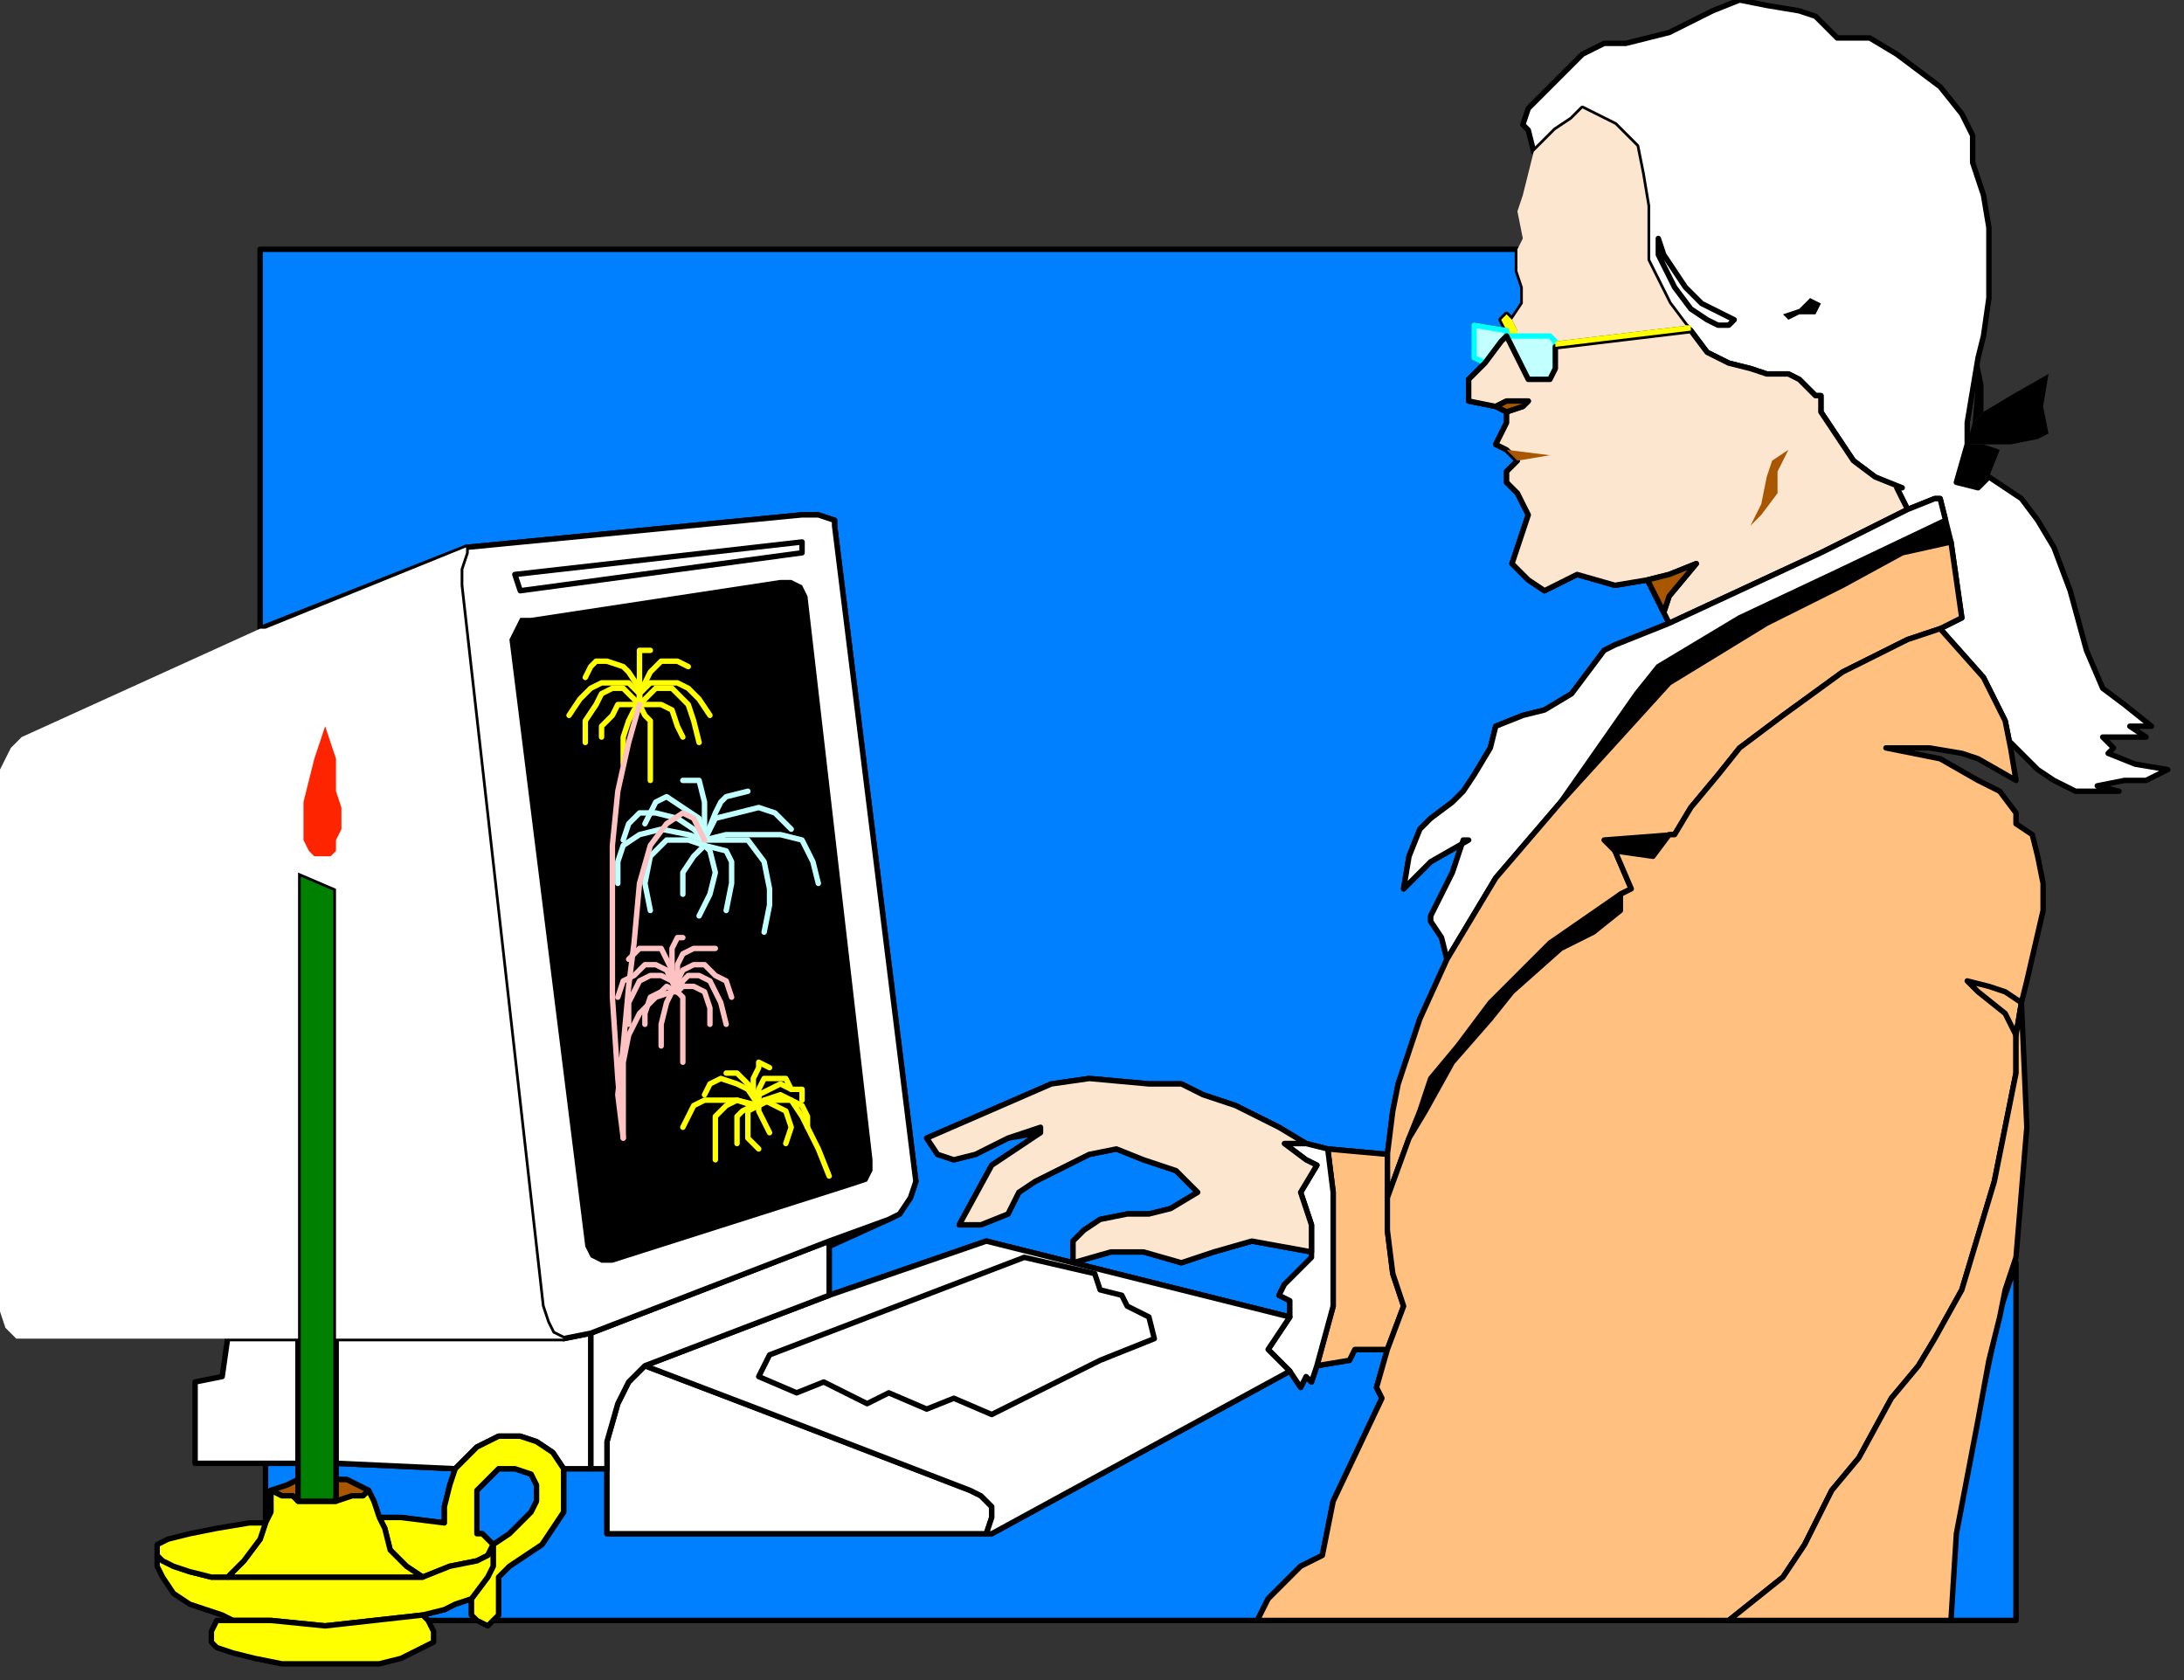 <?xml version="1.0" encoding="UTF-8" standalone="no"?>
<svg
   xmlns:dc="http://purl.org/dc/elements/1.1/"
   xmlns:cc="http://creativecommons.org/ns#"
   xmlns:rdf="http://www.w3.org/1999/02/22-rdf-syntax-ns#"
   xmlns:svg="http://www.w3.org/2000/svg"
   xmlns="http://www.w3.org/2000/svg"
   xmlns:sodipodi="http://sodipodi.sourceforge.net/DTD/sodipodi-0.dtd"
   xmlns:inkscape="http://www.inkscape.org/namespaces/inkscape"
   version="1.0"
   width="106.627mm"
   height="82.021mm"
   id="svg285"
   sodipodi:docname="JULY4034.WMF">
  <rect width="100%" height="100%" fill="#333333" stroke="none"/>
  <sodipodi:namedview
     pagecolor="#ffffff"
     bordercolor="#666666"
     borderopacity="1"
     objecttolerance="10"
     gridtolerance="10"
     guidetolerance="10"
     inkscape:pageopacity="0"
     inkscape:pageshadow="2"
     inkscape:window-width="640"
     inkscape:window-height="480"
     id="namedview287" />
  <defs
     id="defs3">
    <pattern
       id="WMFhbasepattern"
       patternUnits="userSpaceOnUse"
       width="6"
       height="6"
       x="0"
       y="0" />
  </defs>
  <path
     style="fill:#0080ff;fill-rule:evenodd;fill-opacity:1;stroke:#000000;stroke-width:1px;stroke-linecap:round;stroke-linejoin:round;stroke-miterlimit:4;stroke-dasharray:none;stroke-opacity:1;"
     d="  M 55,270   L 55,273   L 53,274   L 50,275   L 50,279   L 49,281   L 49,270   L 55,270  z "
     id="path5" />
  <path
     style="fill:#0080ff;fill-rule:evenodd;fill-opacity:1;stroke:#000000;stroke-width:1px;stroke-linecap:round;stroke-linejoin:round;stroke-miterlimit:4;stroke-dasharray:none;stroke-opacity:1;"
     d="  M 62,270   L 84,271   L 83,274   L 82,278   L 82,281   L 74,280   L 70,280   L 69,277   L 68,275   L 66,274   L 64,273   L 62,273   L 62,270  z "
     id="path7" />
  <path
     style="fill:#0080ff;fill-rule:evenodd;fill-opacity:1;stroke:#000000;stroke-width:1px;stroke-linecap:round;stroke-linejoin:round;stroke-miterlimit:4;stroke-dasharray:none;stroke-opacity:1;"
     d="  M 87,295   L 87,296   L 87,298   L 88,299   L 88,299   L 79,299   L 78,298   L 82,297   L 84,296   L 87,295  z "
     id="path9" />
  <path
     style="fill:#0080ff;fill-rule:evenodd;fill-opacity:1;stroke:#000000;stroke-width:1px;stroke-linecap:round;stroke-linejoin:round;stroke-miterlimit:4;stroke-dasharray:none;stroke-opacity:1;"
     d="  M 243,252   L 242,255   L 241,254   L 240,256   L 238,253   L 183,283   L 182,283   L 112,283   L 112,276   L 112,271   L 109,271   L 104,271   L 104,275   L 104,279   L 102,282   L 100,285   L 97,287   L 94,289   L 92,291   L 92,293   L 92,295   L 92,297   L 92,298   L 91,299   L 232,299   L 234,295   L 236,293   L 240,289   L 244,287   L 246,277   L 255,258   L 254,256   L 256,249   L 250,249   L 249,251   L 243,252  z "
     id="path11" />
  <path
     style="fill:#0080ff;fill-rule:evenodd;fill-opacity:1;stroke:#000000;stroke-width:1px;stroke-linecap:round;stroke-linejoin:round;stroke-miterlimit:4;stroke-dasharray:none;stroke-opacity:1;"
     d="  M 91,285   L 90,284   L 89,283   L 88,283   L 88,279   L 88,275   L 90,273   L 92,271   L 95,271   L 98,272   L 99,274   L 99,277   L 98,279   L 94,283   L 91,285  z "
     id="path13" />
  <path
     style="fill:#0080ff;fill-rule:evenodd;fill-opacity:1;stroke:#000000;stroke-width:1px;stroke-linecap:round;stroke-linejoin:round;stroke-miterlimit:4;stroke-dasharray:none;stroke-opacity:1;"
     d="  M 192,209   L 183,215   L 177,226   L 181,226   L 186,224   L 188,220   L 191,218   L 195,216   L 201,213   L 206,212   L 211,214   L 217,216   L 221,220   L 216,223   L 212,224   L 208,224   L 203,225   L 200,227   L 198,229   L 198,233   L 182,229   L 153,239   L 153,230   L 164,225   L 166,224   L 168,221   L 169,218   L 154,97   L 154,96   L 151,95   L 148,95   L 86,101   L 48,116   L 48,46   L 280,46   L 280,49   L 280,50   L 281,53   L 281,56   L 279,59   L 278,58   L 277,59   L 278,61   L 272,60   L 272,64   L 272,66   L 274,67   L 271,70   L 271,74   L 276,75   L 278,76   L 278,78   L 276,82   L 278,83   L 280,85   L 278,87   L 278,89   L 280,91   L 282,95   L 279,104   L 282,107   L 285,109   L 291,106   L 298,108   L 304,107   L 307,113   L 308,115   L 298,119   L 296,120   L 290,128   L 285,131   L 281,132   L 276,134   L 275,138   L 272,143   L 270,146   L 268,148   L 264,151   L 262,153   L 260,158   L 259,164   L 264,159   L 271,155   L 270,155   L 268,161   L 264,169   L 264,170   L 266,173   L 267,177   L 262,188   L 258,200   L 257,205   L 256,213   L 245,212   L 241,211   L 236,208   L 228,204   L 222,202   L 218,200   L 212,200   L 201,199   L 194,200   L 171,210   L 173,213   L 176,214   L 180,213   L 186,210   L 192,209  z "
     id="path15" />
  <path
     style="fill:#0080ff;fill-rule:evenodd;fill-opacity:1;stroke:#000000;stroke-width:1px;stroke-linecap:round;stroke-linejoin:round;stroke-miterlimit:4;stroke-dasharray:none;stroke-opacity:1;"
     d="  M 238,243   L 238,240   L 236,239   L 237,237   L 242,233   L 242,231   L 231,229   L 224,231   L 218,233   L 211,231   L 205,231   L 198,233   L 238,243  z "
     id="path17" />
  <path
     style="fill:#0080ff;fill-rule:evenodd;fill-opacity:1;stroke:#000000;stroke-width:1px;stroke-linecap:round;stroke-linejoin:round;stroke-miterlimit:4;stroke-dasharray:none;stroke-opacity:1;"
     d="  M 372,299   L 372,233   L 369,242   L 365,261   L 360,284   L 360,299   L 372,299  z "
     id="path19" />
  <path
     style="fill:#ffffff;fill-rule:evenodd;fill-opacity:1;stroke:#000000;stroke-width:1px;stroke-linecap:round;stroke-linejoin:round;stroke-miterlimit:4;stroke-dasharray:none;stroke-opacity:1;"
     d="  M 371,137   L 376,142   L 379,144   L 383,146   L 388,146   L 391,146   L 387,145   L 392,144   L 396,144   L 400,142   L 394,141   L 389,139   L 390,138   L 388,136   L 392,136   L 396,136   L 396,136   L 393,134   L 397,134   L 392,130   L 388,127   L 385,120   L 382,109   L 379,101   L 376,96   L 373,92   L 370,90   L 367,88   L 365,90   L 361,89   L 363,82   L 363,78   L 365,66   L 366,62   L 367,55   L 367,48   L 367,42   L 366,36   L 365,33   L 364,30   L 364,28   L 364,25   L 362,21   L 358,16   L 350,10   L 345,7   L 342,7   L 339,7   L 335,3   L 332,2   L 326,1   L 321,0   L 316,2   L 308,6   L 300,8   L 296,8   L 292,10   L 285,17   L 282,20   L 281,23   L 282,24   L 283,28   L 287,24   L 290,22   L 292,20   L 294,21   L 298,23   L 302,27   L 303,32   L 304,38   L 304,48   L 306,52   L 308,56   L 311,60   L 312,61   L 315,65   L 319,67   L 323,68   L 326,69   L 330,69   L 332,70   L 335,73   L 336,73   L 336,76   L 340,82   L 342,85   L 346,88   L 350,90   L 352,94   L 357,92   L 358,92   L 359,96   L 360,100   L 362,114   L 358,116   L 358,116   L 366,125   L 370,133   L 371,138   L 371,137  z "
     id="path21" />
  <path
     style="fill:none;stroke:#000000;stroke-width:1px;stroke-linecap:round;stroke-linejoin:round;stroke-miterlimit:4;stroke-dasharray:none;stroke-opacity:1;"
     d="  M 306,44   L 306,47   L 309,53   L 312,57   L 315,59   L 317,60   L 319,60   L 320,59   L 318,58   L 314,56   L 311,53   L 307,47   L 306,44  "
     id="path23" />
  <path
     style="fill:#000000;fill-rule:evenodd;fill-opacity:1;stroke:none;"
     d="  M 329,58   L 332,57   L 334,55   L 336,56   L 335,58   L 332,58   L 330,59   L 329,58  z "
     id="path25" />
  <path
     style="fill:#fce6cf;fill-rule:evenodd;fill-opacity:1;stroke:none;"
     d="  M 304,38   L 303,32   L 302,27   L 298,23   L 294,21   L 292,20   L 290,22   L 287,24   L 283,28   L 281,36   L 280,39   L 281,44   L 280,46   L 280,49   L 280,50   L 281,53   L 281,56   L 279,59   L 280,61   L 280,62   L 285,62   L 286,62   L 287,63   L 312,60   L 311,60   L 308,56   L 306,52   L 304,48   L 304,38  z "
     id="path27" />
  <path
     style="fill:#ffff00;fill-rule:evenodd;fill-opacity:1;stroke:none;"
     d="  M 278,62   L 278,61   L 277,59   L 278,58   L 279,59   L 280,61   L 280,62   L 278,62   L 278,62   L 278,62  z "
     id="path29" />
  <path
     style="fill:#c2ffff;fill-rule:evenodd;fill-opacity:1;stroke:#00ffff;stroke-width:1px;stroke-linecap:round;stroke-linejoin:round;stroke-miterlimit:4;stroke-dasharray:none;stroke-opacity:1;"
     d="  M 278,61   L 278,62   L 277,63   L 274,67   L 272,66   L 272,64   L 272,60   L 278,61  z "
     id="path31" />
  <path
     style="fill:#c2ffff;fill-rule:evenodd;fill-opacity:1;stroke:#00ffff;stroke-width:1px;stroke-linecap:round;stroke-linejoin:round;stroke-miterlimit:4;stroke-dasharray:none;stroke-opacity:1;"
     d="  M 280,62   L 285,62   L 286,62   L 287,63   L 287,68   L 286,70   L 284,70   L 282,70   L 278,62   L 280,62  z "
     id="path33" />
  <path
     style="fill:#fce6cf;fill-rule:evenodd;fill-opacity:1;stroke:#000000;stroke-width:1px;stroke-linecap:round;stroke-linejoin:round;stroke-miterlimit:4;stroke-dasharray:none;stroke-opacity:1;"
     d="  M 335,73   L 332,70   L 330,69   L 330,69   L 326,69   L 323,68   L 319,67   L 315,65   L 312,61   L 312,61   L 287,64   L 287,68   L 286,70   L 284,70   L 282,70   L 278,62   L 278,62   L 277,63   L 274,67   L 271,70   L 271,74   L 276,75   L 278,74   L 282,74   L 281,75   L 278,76   L 278,78   L 276,82   L 278,83   L 280,85   L 278,87   L 278,89   L 280,91   L 282,95   L 279,104   L 282,107   L 285,109   L 291,106   L 298,108   L 304,107   L 308,106   L 313,104   L 308,110   L 307,113   L 308,115   L 336,102   L 352,94   L 350,90   L 351,90   L 346,88   L 342,85   L 340,82   L 336,76   L 336,73   L 335,73  z "
     id="path35" />
  <path
     style="fill:#a85700;fill-rule:evenodd;fill-opacity:1;stroke:#000000;stroke-width:1px;stroke-linecap:round;stroke-linejoin:round;stroke-miterlimit:4;stroke-dasharray:none;stroke-opacity:1;"
     d="  M 276,75   L 278,74   L 282,74   L 281,75   L 278,76   L 278,76   L 276,75  z "
     id="path37" />
  <path
     style="fill:#a85700;fill-rule:evenodd;fill-opacity:1;stroke:#000000;stroke-width:1px;stroke-linecap:round;stroke-linejoin:round;stroke-miterlimit:4;stroke-dasharray:none;stroke-opacity:1;"
     d="  M 304,107   L 308,106   L 313,104   L 308,110   L 307,113   L 304,107  z "
     id="path39" />
  <path
     style="fill:#ffffff;fill-rule:evenodd;fill-opacity:1;stroke:#000000;stroke-width:1px;stroke-linecap:round;stroke-linejoin:round;stroke-miterlimit:4;stroke-dasharray:none;stroke-opacity:1;"
     d="  M 266,173   L 264,170   L 264,169   L 268,161   L 270,155   L 271,155   L 264,159   L 259,164   L 260,158   L 262,153   L 264,151   L 268,148   L 270,146   L 272,143   L 275,138   L 276,134   L 281,132   L 285,131   L 290,128   L 296,120   L 298,119   L 308,115   L 336,102   L 352,94   L 357,92   L 358,92   L 359,96   L 338,106   L 321,114   L 306,123   L 302,128   L 288,148   L 276,162   L 267,177   L 266,173  z "
     id="path41" />
  <path
     style="fill:#ffc080;fill-rule:evenodd;fill-opacity:1;stroke:#000000;stroke-width:1px;stroke-linecap:round;stroke-linejoin:round;stroke-miterlimit:4;stroke-dasharray:none;stroke-opacity:1;"
     d="  M 256,221   L 260,210   L 262,205   L 264,199   L 269,193   L 275,185   L 286,174   L 299,165   L 301,164   L 298,157   L 296,155   L 309,154   L 312,149   L 317,143   L 321,138   L 329,132   L 340,124   L 352,118   L 358,116   L 362,114   L 360,100   L 351,102   L 340,108   L 326,115   L 308,126   L 288,148   L 276,162   L 267,177   L 262,188   L 258,200   L 257,205   L 256,213   L 256,221   L 256,221  z "
     id="path43" />
  <path
     style="fill:#ffc080;fill-rule:evenodd;fill-opacity:1;stroke:#000000;stroke-width:1px;stroke-linecap:round;stroke-linejoin:round;stroke-miterlimit:4;stroke-dasharray:none;stroke-opacity:1;"
     d="  M 256,213   L 245,212   L 245,212   L 246,220   L 246,231   L 246,241   L 243,252   L 249,251   L 250,249   L 256,249   L 259,241   L 257,235   L 256,227   L 256,221   L 256,213  z "
     id="path45" />
  <path
     style="fill:#ffffff;fill-rule:evenodd;fill-opacity:1;stroke:#000000;stroke-width:1px;stroke-linecap:round;stroke-linejoin:round;stroke-miterlimit:4;stroke-dasharray:none;stroke-opacity:1;"
     d="  M 245,212   L 241,211   L 237,211   L 241,214   L 243,215   L 240,220   L 241,223   L 242,226   L 242,231   L 242,232   L 240,234   L 240,234   L 239,235   L 238,236   L 237,237   L 236,239   L 238,240   L 238,243   L 236,246   L 234,249   L 237,252   L 238,253   L 240,256   L 241,254   L 242,255   L 243,252   L 246,241   L 246,231   L 246,220   L 245,212   L 245,212  z "
     id="path47" />
  <path
     style="fill:#ffc080;fill-rule:evenodd;fill-opacity:1;stroke:#000000;stroke-width:1px;stroke-linecap:round;stroke-linejoin:round;stroke-miterlimit:4;stroke-dasharray:none;stroke-opacity:1;"
     d="  M 372,198   L 368,218   L 365,228   L 362,238   L 357,247   L 354,252   L 349,258   L 343,269   L 338,275   L 333,285   L 329,291   L 324,295   L 319,299   L 232,299   L 234,295   L 236,293   L 240,289   L 244,287   L 246,277   L 255,258   L 254,256   L 256,249   L 259,241   L 257,235   L 256,227   L 256,221   L 256,221   L 260,210   L 263,205   L 268,196   L 275,188   L 279,183   L 288,175   L 294,172   L 299,168   L 299,165   L 301,164   L 298,157   L 305,158   L 308,154   L 309,154   L 312,149   L 317,143   L 321,138   L 329,132   L 340,124   L 352,118   L 358,116   L 358,116   L 366,125   L 370,133   L 371,138   L 372,144   L 365,140   L 362,139   L 356,138   L 352,138   L 348,138   L 358,140   L 365,144   L 369,146   L 372,150   L 372,152   L 375,154   L 376,158   L 377,163   L 377,168   L 374,181   L 373,185   L 372,191   L 372,198  z "
     id="path49" />
  <path
     style="fill:#ffc080;fill-rule:evenodd;fill-opacity:1;stroke:#000000;stroke-width:1px;stroke-linecap:round;stroke-linejoin:round;stroke-miterlimit:4;stroke-dasharray:none;stroke-opacity:1;"
     d="  M 372,191   L 372,198   L 368,218   L 365,228   L 362,238   L 357,247   L 354,252   L 349,258   L 343,269   L 338,275   L 333,285   L 329,291   L 324,295   L 319,299   L 360,299   L 361,283   L 365,262   L 367,251   L 369,243   L 370,238   L 372,232   L 374,208   L 373,185   L 372,191  z "
     id="path51" />
  <path
     style="fill:#fce6cf;fill-rule:evenodd;fill-opacity:1;stroke:#000000;stroke-width:1px;stroke-linecap:round;stroke-linejoin:round;stroke-miterlimit:4;stroke-dasharray:none;stroke-opacity:1;"
     d="  M 192,208   L 186,210   L 180,213   L 176,214   L 173,213   L 171,210   L 194,200   L 201,199   L 212,200   L 218,200   L 222,202   L 228,204   L 236,208   L 241,211   L 237,211   L 241,214   L 243,215   L 240,220   L 241,223   L 242,226   L 242,231   L 242,231   L 231,229   L 224,231   L 218,233   L 211,231   L 205,231   L 198,233   L 198,229   L 200,227   L 203,225   L 208,224   L 212,224   L 216,223   L 221,220   L 217,216   L 211,214   L 206,212   L 201,213   L 195,216   L 191,218   L 188,220   L 186,224   L 181,226   L 177,226   L 183,215   L 192,209   L 192,208  z "
     id="path53" />
  <path
     style="fill:#ffffff;fill-rule:evenodd;fill-opacity:1;stroke:#000000;stroke-width:1px;stroke-linecap:round;stroke-linejoin:round;stroke-miterlimit:4;stroke-dasharray:none;stroke-opacity:1;"
     d="  M 112,271   L 112,276   L 112,283   L 182,283   L 183,280   L 183,278   L 181,276   L 179,275   L 140,260   L 119,252   L 116,255   L 114,259   L 112,266   L 112,271  z "
     id="path55" />
  <path
     style="fill:#ffffff;fill-rule:evenodd;fill-opacity:1;stroke:#000000;stroke-width:1px;stroke-linecap:round;stroke-linejoin:round;stroke-miterlimit:4;stroke-dasharray:none;stroke-opacity:1;"
     d="  M 183,283   L 238,253   L 237,252   L 234,249   L 236,246   L 238,243   L 182,229   L 153,239   L 119,252   L 140,260   L 179,275   L 181,276   L 183,278   L 183,280   L 182,283   L 183,283  z "
     id="path57" />
  <path
     style="fill:#ffffff;fill-rule:evenodd;fill-opacity:1;stroke:#000000;stroke-width:1px;stroke-linecap:round;stroke-linejoin:round;stroke-miterlimit:4;stroke-dasharray:none;stroke-opacity:1;"
     d="  M 189,232   L 142,250   L 140,254   L 147,257   L 152,255   L 160,259   L 164,257   L 171,260   L 176,258   L 183,261   L 203,251   L 213,247   L 212,243   L 208,241   L 207,239   L 203,238   L 202,235   L 189,232  z "
     id="path59" />
  <path
     style="fill:#ffffff;fill-rule:evenodd;fill-opacity:1;stroke:#000000;stroke-width:1px;stroke-linecap:round;stroke-linejoin:round;stroke-miterlimit:4;stroke-dasharray:none;stroke-opacity:1;"
     d="  M 119,252   L 153,239   L 153,229   L 109,246   L 109,271   L 112,271   L 112,266   L 114,259   L 116,255   L 119,252  z "
     id="path61" />
  <path
     style="fill:#ffffff;fill-rule:evenodd;fill-opacity:1;stroke:#000000;stroke-width:1px;stroke-linecap:round;stroke-linejoin:round;stroke-miterlimit:4;stroke-dasharray:none;stroke-opacity:1;"
     d="  M 109,246   L 109,271   L 104,271   L 102,268   L 99,266   L 96,265   L 92,265   L 88,267   L 84,271   L 62,270   L 62,247   L 63,247   L 104,247   L 109,246  z "
     id="path63" />
  <path
     style="fill:#ffffff;fill-rule:evenodd;fill-opacity:1;stroke:#000000;stroke-width:1px;stroke-linecap:round;stroke-linejoin:round;stroke-miterlimit:4;stroke-dasharray:none;stroke-opacity:1;"
     d="  M 46,270   L 36,270   L 36,255   L 41,254   L 42,247   L 55,247   L 55,270   L 46,270  z "
     id="path65" />
  <path
     style="fill:#a85700;fill-rule:evenodd;fill-opacity:1;stroke:#000000;stroke-width:1px;stroke-linecap:round;stroke-linejoin:round;stroke-miterlimit:4;stroke-dasharray:none;stroke-opacity:1;"
     d="  M 50,275   L 52,276   L 54,276   L 55,277   L 55,277   L 55,273   L 53,274   L 50,275  z "
     id="path67" />
  <path
     style="fill:#a85700;fill-rule:evenodd;fill-opacity:1;stroke:#000000;stroke-width:1px;stroke-linecap:round;stroke-linejoin:round;stroke-miterlimit:4;stroke-dasharray:none;stroke-opacity:1;"
     d="  M 68,275   L 66,274   L 64,273   L 62,273   L 62,277   L 65,276   L 67,276   L 68,275  z "
     id="path69" />
  <path
     style="fill:#ffff00;fill-rule:evenodd;fill-opacity:1;stroke:#000000;stroke-width:1px;stroke-linecap:round;stroke-linejoin:round;stroke-miterlimit:4;stroke-dasharray:none;stroke-opacity:1;"
     d="  M 91,299   L 92,298   L 92,297   L 92,295   L 92,293   L 92,291   L 94,289   L 97,287   L 100,285   L 102,282   L 104,279   L 104,275   L 104,271   L 102,268   L 99,266   L 96,265   L 92,265   L 88,267   L 84,271   L 83,274   L 82,278   L 82,281   L 74,280   L 70,280   L 71,282   L 72,286   L 75,289   L 78,291   L 83,289   L 88,288   L 90,287   L 91,285   L 90,284   L 89,283   L 88,283   L 88,279   L 88,275   L 90,273   L 92,271   L 95,271   L 98,272   L 99,274   L 99,277   L 98,279   L 94,283   L 91,285   L 91,289   L 90,291   L 87,295   L 87,296   L 87,298   L 88,299   L 88,299   L 90,300   L 91,299  z "
     id="path71" />
  <path
     style="fill:#ffff00;fill-rule:evenodd;fill-opacity:1;stroke:#000000;stroke-width:1px;stroke-linecap:round;stroke-linejoin:round;stroke-miterlimit:4;stroke-dasharray:none;stroke-opacity:1;"
     d="  M 91,285   L 90,287   L 88,288   L 83,289   L 78,291   L 65,291   L 44,291   L 42,291   L 39,291   L 35,290   L 32,289   L 30,288   L 29,287   L 29,289   L 30,291   L 32,294   L 35,296   L 38,297   L 41,298   L 43,299   L 50,299   L 60,300   L 69,299   L 78,298   L 82,297   L 84,296   L 87,295   L 90,291   L 91,289   L 91,285  z "
     id="path73" />
  <path
     style="fill:#ffff00;fill-rule:evenodd;fill-opacity:1;stroke:#000000;stroke-width:1px;stroke-linecap:round;stroke-linejoin:round;stroke-miterlimit:4;stroke-dasharray:none;stroke-opacity:1;"
     d="  M 70,307   L 61,307   L 52,307   L 47,306   L 43,305   L 40,304   L 39,303   L 39,301   L 40,299   L 43,299   L 50,299   L 60,300   L 69,299   L 78,298   L 79,299   L 80,301   L 80,303   L 78,304   L 74,306   L 70,307  z "
     id="path75" />
  <path
     style="fill:#ffff00;fill-rule:evenodd;fill-opacity:1;stroke:#000000;stroke-width:1px;stroke-linecap:round;stroke-linejoin:round;stroke-miterlimit:4;stroke-dasharray:none;stroke-opacity:1;"
     d="  M 69,277   L 68,275   L 67,276   L 65,276   L 62,277   L 55,277   L 54,276   L 52,276   L 50,275   L 50,279   L 49,281   L 48,284   L 45,288   L 44,289   L 42,291   L 44,291   L 65,291   L 78,291   L 75,289   L 72,286   L 71,282   L 70,280   L 69,277  z "
     id="path77" />
  <path
     style="fill:#ffff00;fill-rule:evenodd;fill-opacity:1;stroke:#000000;stroke-width:1px;stroke-linecap:round;stroke-linejoin:round;stroke-miterlimit:4;stroke-dasharray:none;stroke-opacity:1;"
     d="  M 32,289   L 35,290   L 39,291   L 42,291   L 44,289   L 45,288   L 48,284   L 49,281   L 46,281   L 40,282   L 35,283   L 31,284   L 29,285   L 29,287   L 30,288   L 32,289  z "
     id="path79" />
  <path
     style="fill:#ffffff;fill-rule:evenodd;fill-opacity:1;stroke:#000000;stroke-width:1px;stroke-linecap:round;stroke-linejoin:round;stroke-miterlimit:4;stroke-dasharray:none;stroke-opacity:1;"
     d="  M 153,229   L 164,225   L 166,224   L 168,221   L 169,218   L 154,97   L 154,96   L 151,95   L 148,95   L 86,101   L 86,101   L 86,102   L 85,105   L 85,108   L 100,241   L 101,244   L 102,246   L 104,247   L 109,246   L 153,229  z "
     id="path81" />
  <path
     style="fill:#008000;fill-rule:evenodd;fill-opacity:1;stroke:#000000;stroke-width:1px;stroke-linecap:round;stroke-linejoin:round;stroke-miterlimit:4;stroke-dasharray:none;stroke-opacity:1;"
     d="  M 62,277   L 62,164   L 55,161   L 55,277   L 62,277  z "
     id="path83" />
  <path
     style="fill:none;stroke:#000000;stroke-width:1px;stroke-linecap:round;stroke-linejoin:round;stroke-miterlimit:4;stroke-dasharray:none;stroke-opacity:1;"
     d="  M 148,100   L 148,102   L 96,109   L 95,106   L 148,100  "
     id="path85" />
  <path
     style="fill:#000000;fill-rule:evenodd;fill-opacity:1;stroke:none;"
     d="  M 144,107   L 146,107   L 148,108   L 149,110   L 161,214   L 161,216   L 160,218   L 157,219   L 113,233   L 111,233   L 109,232   L 108,230   L 94,118   L 95,116   L 96,114   L 98,114   L 144,107  z "
     id="path87" />
  <path
     style="fill:#ffffff;fill-rule:evenodd;fill-opacity:1;stroke:none;"
     d="  M 55,247   L 55,161   L 62,164   L 62,247   L 63,247   L 104,247   L 102,246   L 101,244   L 100,241   L 85,108   L 85,105   L 86,102   L 86,101   L 86,101   L 49,116   L 48,116   L 4,136   L 2,138   L 0,142   L 0,242   L 1,245   L 3,247   L 7,247   L 55,247  z "
     id="path89" />
  <path
     style="fill:#ffff00;fill-rule:evenodd;fill-opacity:1;stroke:none;"
     d="  M 312,60   L 287,63   L 287,64   L 312,61   L 312,60  z "
     id="path91" />
  <path
     style="fill:#a85700;fill-rule:evenodd;fill-opacity:1;stroke:none;"
     d="  M 278,83   L 286,84   L 280,85   L 278,83  z "
     id="path93" />
  <path
     style="fill:none;stroke:none;"
     d="  M 362,60   L 363,64   L 363,68   L 362,72   L 360,75   L 363,72   L 364,70   L 364,66   L 364,63   L 362,60  "
     id="path95" />
  <path
     style="fill:#000000;fill-rule:evenodd;fill-opacity:1;stroke:none;"
     d="  M 364,78   L 366,76   L 366,71   L 365,66   L 364,78  z "
     id="path97" />
  <path
     style="fill:#a85700;fill-rule:evenodd;fill-opacity:1;stroke:none;"
     d="  M 330,83   L 328,87   L 328,91   L 325,95   L 323,97   L 325,93   L 326,88   L 327,85   L 330,83  z "
     id="path99" />
  <path
     style="fill:#ff2400;fill-rule:evenodd;fill-opacity:1;stroke:none;"
     d="  M 60,134   L 58,140   L 57,144   L 56,148   L 56,150   L 56,154   L 56,155   L 57,157   L 58,158   L 60,158   L 61,158   L 62,157   L 62,155   L 63,153   L 63,149   L 62,146   L 62,140   L 60,134  z "
     id="path101" />
  <path
     style="fill:none;stroke:none;"
     d="  M 310,198   L 311,181   L 312,171   L 314,164   L 318,158   L 316,160   L 312,164   L 310,169   L 310,185   L 310,198  "
     id="path103" />
  <path
     style="fill:#000000;fill-rule:evenodd;fill-opacity:1;stroke:none;"
     d="  M 371,73   L 366,76   L 364,78   L 363,82   L 366,82   L 371,82   L 376,81   L 378,80   L 377,75   L 378,69   L 371,73  z "
     id="path105" />
  <path
     style="fill:#000000;fill-rule:evenodd;fill-opacity:1;stroke:none;"
     d="  M 360,100   L 351,102   L 340,108   L 326,115   L 308,126   L 288,148   L 302,128   L 306,123   L 321,114   L 338,106   L 359,96   L 360,100  z "
     id="path107" />
  <path
     style="fill:#000000;fill-rule:evenodd;fill-opacity:1;stroke:none;"
     d="  M 260,210   L 262,205   L 264,199   L 269,193   L 275,185   L 286,174   L 299,165   L 299,168   L 294,172   L 288,175   L 279,183   L 275,188   L 268,196   L 263,205   L 260,210  z "
     id="path109" />
  <path
     style="fill:#000000;fill-rule:evenodd;fill-opacity:1;stroke:none;"
     d="  M 309,154   L 296,155   L 298,157   L 305,158   L 308,154   L 309,154  z "
     id="path111" />
  <path
     style="fill:#000000;fill-rule:evenodd;fill-opacity:1;stroke:none;"
     d="  M 366,82   L 363,82   L 361,89   L 365,90   L 367,88   L 369,83   L 366,82  z "
     id="path113" />
  <path
     style="fill:none;stroke:none;"
     d="  M 282,24   L 287,21   L 291,20   L 292,20  "
     id="path115" />
  <path
     style="fill:none;stroke:none;"
     d="  M 351,90   L 354,92  "
     id="path117" />
  <path
     style="fill:none;stroke:none;"
     d="  M 340,80   L 342,82   L 344,84   L 347,86   L 348,86   L 350,86   L 352,87   L 355,87  "
     id="path119" />
  <path
     style="fill:none;stroke:none;"
     d="  M 312,61   L 316,63   L 321,65   L 326,65   L 333,65   L 339,64   L 340,63  "
     id="path121" />
  <path
     style="fill:none;stroke:none;"
     d="  M 330,69   L 335,69   L 337,68  "
     id="path123" />
  <path
     style="fill:none;stroke:none;"
     d="  M 302,27   L 304,28   L 306,32   L 306,36   L 304,38  "
     id="path125" />
  <path
     style="fill:none;stroke:none;"
     d="  M 327,85   L 325,85   L 323,84  "
     id="path127" />
  <path
     style="fill:none;stroke:none;"
     d="  M 346,81   L 344,79   L 342,77   L 340,76  "
     id="path129" />
  <path
     style="fill:none;stroke:none;"
     d="  M 346,81   L 348,86   L 350,90  "
     id="path131" />
  <path
     style="fill:none;stroke:none;"
     d="  M 336,76   L 340,80   L 346,81   L 350,81  "
     id="path133" />
  <path
     style="fill:none;stroke:none;"
     d="  M 335,73   L 331,81   L 330,83  "
     id="path135" />
  <path
     style="fill:none;stroke:none;"
     d="  M 335,73   L 336,73  "
     id="path137" />
  <path
     style="fill:none;stroke:none;"
     d="  M 335,69   L 336,70   L 339,72   L 342,74  "
     id="path139" />
  <path
     style="fill:none;stroke:none;"
     d="  M 336,70   L 336,73  "
     id="path141" />
  <path
     style="fill:none;stroke:none;"
     d="  M 282,89   L 280,91  "
     id="path143" />
  <path
     style="fill:none;stroke:none;"
     d="  M 285,82   L 286,84   L 286,85   L 287,86  "
     id="path145" />
  <path
     style="fill:none;stroke:none;"
     d="  M 285,62   L 285,64   L 285,68   L 284,70  "
     id="path147" />
  <path
     style="fill:none;stroke:none;"
     d="  M 287,60   L 284,59  "
     id="path149" />
  <path
     style="fill:none;stroke:none;"
     d="  M 286,62   L 288,60   L 287,60  "
     id="path151" />
  <path
     style="fill:none;stroke:none;"
     d="  M 280,50   L 281,53   L 281,56   L 279,59  "
     id="path153" />
  <path
     style="fill:none;stroke:none;"
     d="  M 284,51   L 288,53  "
     id="path155" />
  <path
     style="fill:none;stroke:none;"
     d="  M 287,60   L 286,60   L 286,62  "
     id="path157" />
  <path
     style="fill:none;stroke:none;"
     d="  M 285,52   L 285,55   L 286,57   L 287,59   L 287,60  "
     id="path159" />
  <path
     style="fill:none;stroke:none;"
     d="  M 286,52   L 290,53   L 291,54   L 294,54   L 292,52  "
     id="path161" />
  <path
     style="fill:none;stroke:none;"
     d="  M 281,50   L 284,52  "
     id="path163" />
  <path
     style="fill:none;stroke:none;"
     d="  M 280,47   L 282,48  "
     id="path165" />
  <path
     style="fill:none;stroke:none;"
     d="  M 283,48   L 286,50  "
     id="path167" />
  <path
     style="fill:none;stroke:none;"
     d="  M 285,49   L 288,50   L 290,50   L 292,52  "
     id="path169" />
  <path
     style="fill:none;stroke:none;"
     d="  M 288,60   L 293,59  "
     id="path171" />
  <path
     style="fill:none;stroke:none;"
     d="  M 280,50   L 283,52  "
     id="path173" />
  <path
     style="fill:none;stroke:none;"
     d="  M 52,276   L 52,279   L 51,283   L 49,286   L 47,289   L 44,291  "
     id="path175" />
  <path
     style="fill:none;stroke:none;"
     d="  M 54,276   L 53,280   L 52,284   L 50,287   L 49,289   L 47,291  "
     id="path177" />
  <path
     style="fill:none;stroke:none;"
     d="  M 192,208   L 198,205   L 203,204  "
     id="path179" />
  <path
     style="fill:none;stroke:none;"
     d="  M 262,299   L 267,295   L 270,291   L 275,286   L 279,280   L 286,273   L 290,269   L 292,270   L 294,273   L 294,270   L 292,267   L 294,264   L 294,261   L 298,247   L 300,240   L 303,236   L 306,233   L 307,233   L 312,234   L 312,232   L 309,226   L 311,224   L 310,206   L 310,198   L 311,181   L 312,171   L 314,164   L 318,158   L 316,160   L 312,164   L 310,169   L 310,185   L 310,198  "
     id="path181" />
  <path
     style="fill:none;stroke:none;"
     d="  M 393,134   L 389,131   L 386,127   L 384,124  "
     id="path183" />
  <path
     style="fill:none;stroke:#ffff00;stroke-width:1px;stroke-linecap:round;stroke-linejoin:round;stroke-miterlimit:4;stroke-dasharray:none;stroke-opacity:1;"
     d="  M 105,132   L 107,129   L 109,127   L 111,126   L 114,126   L 116,126   L 118,128   L 118,130  "
     id="path185" />
  <path
     style="fill:none;stroke:#ffff00;stroke-width:1px;stroke-linecap:round;stroke-linejoin:round;stroke-miterlimit:4;stroke-dasharray:none;stroke-opacity:1;"
     d="  M 131,132   L 129,129   L 127,127   L 125,126   L 122,126   L 120,126   L 118,128   L 118,130  "
     id="path187" />
  <path
     style="fill:none;stroke:#ffff00;stroke-width:1px;stroke-linecap:round;stroke-linejoin:round;stroke-miterlimit:4;stroke-dasharray:none;stroke-opacity:1;"
     d="  M 129,137   L 128,133   L 127,130   L 125,128   L 124,127   L 121,127   L 119,129   L 118,130  "
     id="path189" />
  <path
     style="fill:none;stroke:#ffff00;stroke-width:1px;stroke-linecap:round;stroke-linejoin:round;stroke-miterlimit:4;stroke-dasharray:none;stroke-opacity:1;"
     d="  M 108,137   L 108,133   L 110,130   L 111,128   L 113,127   L 115,127   L 117,129   L 118,130  "
     id="path191" />
  <path
     style="fill:none;stroke:#ffff00;stroke-width:1px;stroke-linecap:round;stroke-linejoin:round;stroke-miterlimit:4;stroke-dasharray:none;stroke-opacity:1;"
     d="  M 118,130   L 118,128   L 119,126   L 120,124   L 122,122   L 125,122   L 127,123  "
     id="path193" />
  <path
     style="fill:none;stroke:#ffff00;stroke-width:1px;stroke-linecap:round;stroke-linejoin:round;stroke-miterlimit:4;stroke-dasharray:none;stroke-opacity:1;"
     d="  M 118,130   L 118,127   L 116,124   L 115,123   L 112,122   L 110,122   L 109,123   L 108,125  "
     id="path195" />
  <path
     style="fill:none;stroke:#ffff00;stroke-width:1px;stroke-linecap:round;stroke-linejoin:round;stroke-miterlimit:4;stroke-dasharray:none;stroke-opacity:1;"
     d="  M 118,130   L 118,128   L 118,122   L 118,120   L 119,120   L 120,120  "
     id="path197" />
  <path
     style="fill:none;stroke:#ffff00;stroke-width:1px;stroke-linecap:round;stroke-linejoin:round;stroke-miterlimit:4;stroke-dasharray:none;stroke-opacity:1;"
     d="  M 118,130   L 116,130   L 114,130   L 113,132   L 111,134   L 111,136  "
     id="path199" />
  <path
     style="fill:none;stroke:#ffff00;stroke-width:1px;stroke-linecap:round;stroke-linejoin:round;stroke-miterlimit:4;stroke-dasharray:none;stroke-opacity:1;"
     d="  M 118,130   L 117,131   L 116,133   L 115,136   L 115,139   L 115,141  "
     id="path201" />
  <path
     style="fill:none;stroke:#ffff00;stroke-width:1px;stroke-linecap:round;stroke-linejoin:round;stroke-miterlimit:4;stroke-dasharray:none;stroke-opacity:1;"
     d="  M 118,130   L 119,132   L 120,133   L 120,136   L 120,144  "
     id="path203" />
  <path
     style="fill:none;stroke:#ffff00;stroke-width:1px;stroke-linecap:round;stroke-linejoin:round;stroke-miterlimit:4;stroke-dasharray:none;stroke-opacity:1;"
     d="  M 118,130   L 120,130   L 122,130   L 124,131   L 125,134   L 126,136  "
     id="path205" />
  <path
     style="fill:none;stroke:#ffc2c2;stroke-width:1px;stroke-linecap:round;stroke-linejoin:round;stroke-miterlimit:4;stroke-dasharray:none;stroke-opacity:1;"
     d="  M 114,184   L 115,181   L 117,180   L 119,178   L 121,178   L 123,179   L 124,181   L 125,183  "
     id="path207" />
  <path
     style="fill:none;stroke:#ffc2c2;stroke-width:1px;stroke-linecap:round;stroke-linejoin:round;stroke-miterlimit:4;stroke-dasharray:none;stroke-opacity:1;"
     d="  M 135,184   L 134,181   L 132,180   L 130,178   L 128,178   L 126,179   L 125,181   L 125,183  "
     id="path209" />
  <path
     style="fill:none;stroke:#ffc2c2;stroke-width:1px;stroke-linecap:round;stroke-linejoin:round;stroke-miterlimit:4;stroke-dasharray:none;stroke-opacity:1;"
     d="  M 134,189   L 133,185   L 132,183   L 131,181   L 129,180   L 127,180   L 126,181   L 125,183  "
     id="path211" />
  <path
     style="fill:none;stroke:#ffc2c2;stroke-width:1px;stroke-linecap:round;stroke-linejoin:round;stroke-miterlimit:4;stroke-dasharray:none;stroke-opacity:1;"
     d="  M 116,189   L 116,185   L 117,183   L 118,181   L 120,180   L 122,180   L 124,181   L 125,183  "
     id="path213" />
  <path
     style="fill:none;stroke:#ffc2c2;stroke-width:1px;stroke-linecap:round;stroke-linejoin:round;stroke-miterlimit:4;stroke-dasharray:none;stroke-opacity:1;"
     d="  M 125,183   L 125,181   L 125,178   L 126,176   L 128,175   L 130,175   L 132,175  "
     id="path215" />
  <path
     style="fill:none;stroke:#ffc2c2;stroke-width:1px;stroke-linecap:round;stroke-linejoin:round;stroke-miterlimit:4;stroke-dasharray:none;stroke-opacity:1;"
     d="  M 125,183   L 124,179   L 123,177   L 122,175   L 120,175   L 118,175   L 117,176   L 116,177  "
     id="path217" />
  <path
     style="fill:none;stroke:#ffc2c2;stroke-width:1px;stroke-linecap:round;stroke-linejoin:round;stroke-miterlimit:4;stroke-dasharray:none;stroke-opacity:1;"
     d="  M 125,183   L 124,180   L 124,175   L 125,173   L 125,173   L 126,173  "
     id="path219" />
  <path
     style="fill:none;stroke:#ffc2c2;stroke-width:1px;stroke-linecap:round;stroke-linejoin:round;stroke-miterlimit:4;stroke-dasharray:none;stroke-opacity:1;"
     d="  M 125,183   L 123,182   L 122,183   L 120,184   L 119,187   L 119,189  "
     id="path221" />
  <path
     style="fill:none;stroke:#ffc2c2;stroke-width:1px;stroke-linecap:round;stroke-linejoin:round;stroke-miterlimit:4;stroke-dasharray:none;stroke-opacity:1;"
     d="  M 125,183   L 124,183   L 123,185   L 122,189   L 122,191   L 122,193  "
     id="path223" />
  <path
     style="fill:none;stroke:#ffc2c2;stroke-width:1px;stroke-linecap:round;stroke-linejoin:round;stroke-miterlimit:4;stroke-dasharray:none;stroke-opacity:1;"
     d="  M 125,183   L 126,184   L 126,185   L 126,187   L 126,196  "
     id="path225" />
  <path
     style="fill:none;stroke:#ffc2c2;stroke-width:1px;stroke-linecap:round;stroke-linejoin:round;stroke-miterlimit:4;stroke-dasharray:none;stroke-opacity:1;"
     d="  M 125,183   L 126,182   L 128,182   L 130,183   L 131,186   L 131,189  "
     id="path227" />
  <path
     style="fill:none;stroke:#c2ffff;stroke-width:1px;stroke-linecap:round;stroke-linejoin:round;stroke-miterlimit:4;stroke-dasharray:none;stroke-opacity:1;"
     d="  M 130,155   L 128,153   L 125,151   L 121,150   L 118,150   L 116,152   L 115,155  "
     id="path229" />
  <path
     style="fill:none;stroke:#c2ffff;stroke-width:1px;stroke-linecap:round;stroke-linejoin:round;stroke-miterlimit:4;stroke-dasharray:none;stroke-opacity:1;"
     d="  M 130,155   L 127,154   L 122,153   L 118,154   L 115,156   L 114,159   L 114,163  "
     id="path231" />
  <path
     style="fill:none;stroke:#c2ffff;stroke-width:1px;stroke-linecap:round;stroke-linejoin:round;stroke-miterlimit:4;stroke-dasharray:none;stroke-opacity:1;"
     d="  M 130,155   L 129,151   L 126,149   L 123,147   L 121,148   L 119,152  "
     id="path233" />
  <path
     style="fill:none;stroke:#c2ffff;stroke-width:1px;stroke-linecap:round;stroke-linejoin:round;stroke-miterlimit:4;stroke-dasharray:none;stroke-opacity:1;"
     d="  M 130,155   L 130,151   L 130,148   L 129,144   L 128,144   L 126,144  "
     id="path235" />
  <path
     style="fill:none;stroke:#c2ffff;stroke-width:1px;stroke-linecap:round;stroke-linejoin:round;stroke-miterlimit:4;stroke-dasharray:none;stroke-opacity:1;"
     d="  M 130,155   L 132,150   L 133,148   L 134,147   L 138,146  "
     id="path237" />
  <path
     style="fill:none;stroke:#c2ffff;stroke-width:1px;stroke-linecap:round;stroke-linejoin:round;stroke-miterlimit:4;stroke-dasharray:none;stroke-opacity:1;"
     d="  M 130,155   L 132,151   L 136,150   L 140,149   L 143,150   L 146,153  "
     id="path239" />
  <path
     style="fill:none;stroke:#c2ffff;stroke-width:1px;stroke-linecap:round;stroke-linejoin:round;stroke-miterlimit:4;stroke-dasharray:none;stroke-opacity:1;"
     d="  M 130,155   L 134,154   L 144,154   L 148,155   L 150,159   L 151,163  "
     id="path241" />
  <path
     style="fill:none;stroke:#c2ffff;stroke-width:1px;stroke-linecap:round;stroke-linejoin:round;stroke-miterlimit:4;stroke-dasharray:none;stroke-opacity:1;"
     d="  M 130,155   L 134,155   L 138,155   L 141,159   L 142,164   L 142,167   L 141,172  "
     id="path243" />
  <path
     style="fill:none;stroke:#c2ffff;stroke-width:1px;stroke-linecap:round;stroke-linejoin:round;stroke-miterlimit:4;stroke-dasharray:none;stroke-opacity:1;"
     d="  M 130,156   L 134,157   L 135,159   L 135,163   L 134,168  "
     id="path245" />
  <path
     style="fill:none;stroke:#c2ffff;stroke-width:1px;stroke-linecap:round;stroke-linejoin:round;stroke-miterlimit:4;stroke-dasharray:none;stroke-opacity:1;"
     d="  M 130,156   L 131,157   L 132,161   L 131,165   L 129,169  "
     id="path247" />
  <path
     style="fill:none;stroke:#c2ffff;stroke-width:1px;stroke-linecap:round;stroke-linejoin:round;stroke-miterlimit:4;stroke-dasharray:none;stroke-opacity:1;"
     d="  M 130,156   L 128,158   L 126,161   L 126,165  "
     id="path249" />
  <path
     style="fill:none;stroke:#c2ffff;stroke-width:1px;stroke-linecap:round;stroke-linejoin:round;stroke-miterlimit:4;stroke-dasharray:none;stroke-opacity:1;"
     d="  M 130,156   L 127,155   L 123,155   L 120,158   L 119,163   L 120,168  "
     id="path251" />
  <path
     style="fill:none;stroke:#ffff00;stroke-width:1px;stroke-linecap:round;stroke-linejoin:round;stroke-miterlimit:4;stroke-dasharray:none;stroke-opacity:1;"
     d="  M 140,204   L 140,202   L 142,201   L 144,200   L 146,201   L 148,201   L 148,203  "
     id="path253" />
  <path
     style="fill:none;stroke:#ffff00;stroke-width:1px;stroke-linecap:round;stroke-linejoin:round;stroke-miterlimit:4;stroke-dasharray:none;stroke-opacity:1;"
     d="  M 140,204   L 141,203   L 144,202   L 146,203   L 148,204   L 149,206   L 149,208  "
     id="path255" />
  <path
     style="fill:none;stroke:#ffff00;stroke-width:1px;stroke-linecap:round;stroke-linejoin:round;stroke-miterlimit:4;stroke-dasharray:none;stroke-opacity:1;"
     d="  M 140,204   L 140,201   L 141,199   L 144,199   L 145,199   L 146,201  "
     id="path257" />
  <path
     style="fill:none;stroke:#ffff00;stroke-width:1px;stroke-linecap:round;stroke-linejoin:round;stroke-miterlimit:4;stroke-dasharray:none;stroke-opacity:1;"
     d="  M 140,204   L 139,201   L 139,199   L 140,197   L 140,196   L 142,197  "
     id="path259" />
  <path
     style="fill:none;stroke:#ffff00;stroke-width:1px;stroke-linecap:round;stroke-linejoin:round;stroke-miterlimit:4;stroke-dasharray:none;stroke-opacity:1;"
     d="  M 140,203   L 138,200   L 137,199   L 136,198   L 134,198  "
     id="path261" />
  <path
     style="fill:none;stroke:#ffff00;stroke-width:1px;stroke-linecap:round;stroke-linejoin:round;stroke-miterlimit:4;stroke-dasharray:none;stroke-opacity:1;"
     d="  M 140,204   L 138,201   L 136,200   L 133,199   L 131,200   L 130,202  "
     id="path263" />
  <path
     style="fill:none;stroke:#ffff00;stroke-width:1px;stroke-linecap:round;stroke-linejoin:round;stroke-miterlimit:4;stroke-dasharray:none;stroke-opacity:1;"
     d="  M 139,204   L 136,203   L 130,203   L 128,204   L 127,206   L 126,208  "
     id="path265" />
  <path
     style="fill:none;stroke:#ffff00;stroke-width:1px;stroke-linecap:round;stroke-linejoin:round;stroke-miterlimit:4;stroke-dasharray:none;stroke-opacity:1;"
     d="  M 140,204   L 136,203   L 134,204   L 132,206   L 132,209   L 132,211   L 132,214  "
     id="path267" />
  <path
     style="fill:none;stroke:#ffff00;stroke-width:1px;stroke-linecap:round;stroke-linejoin:round;stroke-miterlimit:4;stroke-dasharray:none;stroke-opacity:1;"
     d="  M 139,204   L 137,205   L 136,206   L 136,209   L 136,211  "
     id="path269" />
  <path
     style="fill:none;stroke:#ffff00;stroke-width:1px;stroke-linecap:round;stroke-linejoin:round;stroke-miterlimit:4;stroke-dasharray:none;stroke-opacity:1;"
     d="  M 140,204   L 138,205   L 138,207   L 138,210   L 140,212   L 140,212  "
     id="path271" />
  <path
     style="fill:none;stroke:#ffff00;stroke-width:1px;stroke-linecap:round;stroke-linejoin:round;stroke-miterlimit:4;stroke-dasharray:none;stroke-opacity:1;"
     d="  M 140,204   L 140,205   L 141,207   L 142,209  "
     id="path273" />
  <path
     style="fill:none;stroke:#ffff00;stroke-width:1px;stroke-linecap:round;stroke-linejoin:round;stroke-miterlimit:4;stroke-dasharray:none;stroke-opacity:1;"
     d="  M 140,204   L 141,203   L 143,204   L 145,205   L 146,208   L 145,211  "
     id="path275" />
  <path
     style="fill:none;stroke:#ffc2c2;stroke-width:1px;stroke-linecap:round;stroke-linejoin:round;stroke-miterlimit:4;stroke-dasharray:none;stroke-opacity:1;"
     d="  M 118,130   L 116,137   L 114,146   L 113,156   L 113,184   L 114,199   L 115,210   L 114,202   L 115,193   L 116,182   L 117,174   L 118,163   L 120,156   L 123,152   L 126,150   L 128,151   L 130,155  "
     id="path277" />
  <path
     style="fill:none;stroke:#ffc2c2;stroke-width:1px;stroke-linecap:round;stroke-linejoin:round;stroke-miterlimit:4;stroke-dasharray:none;stroke-opacity:1;"
     d="  M 115,210   L 115,203   L 115,196   L 116,191   L 118,187   L 121,184   L 124,183  "
     id="path279" />
  <path
     style="fill:none;stroke:#ffff00;stroke-width:1px;stroke-linecap:round;stroke-linejoin:round;stroke-miterlimit:4;stroke-dasharray:none;stroke-opacity:1;"
     d="  M 140,204   L 142,203   L 146,203   L 148,206   L 151,212   L 153,217  "
     id="path281" />
  <path
     style="fill:none;stroke:#000000;stroke-width:1px;stroke-linecap:round;stroke-linejoin:round;stroke-miterlimit:4;stroke-dasharray:none;stroke-opacity:1;"
     d="  M 372,191   L 371,189   L 370,187   L 365,183   L 363,181   L 367,182   L 370,183   L 373,185  "
     id="path283" />
</svg>
